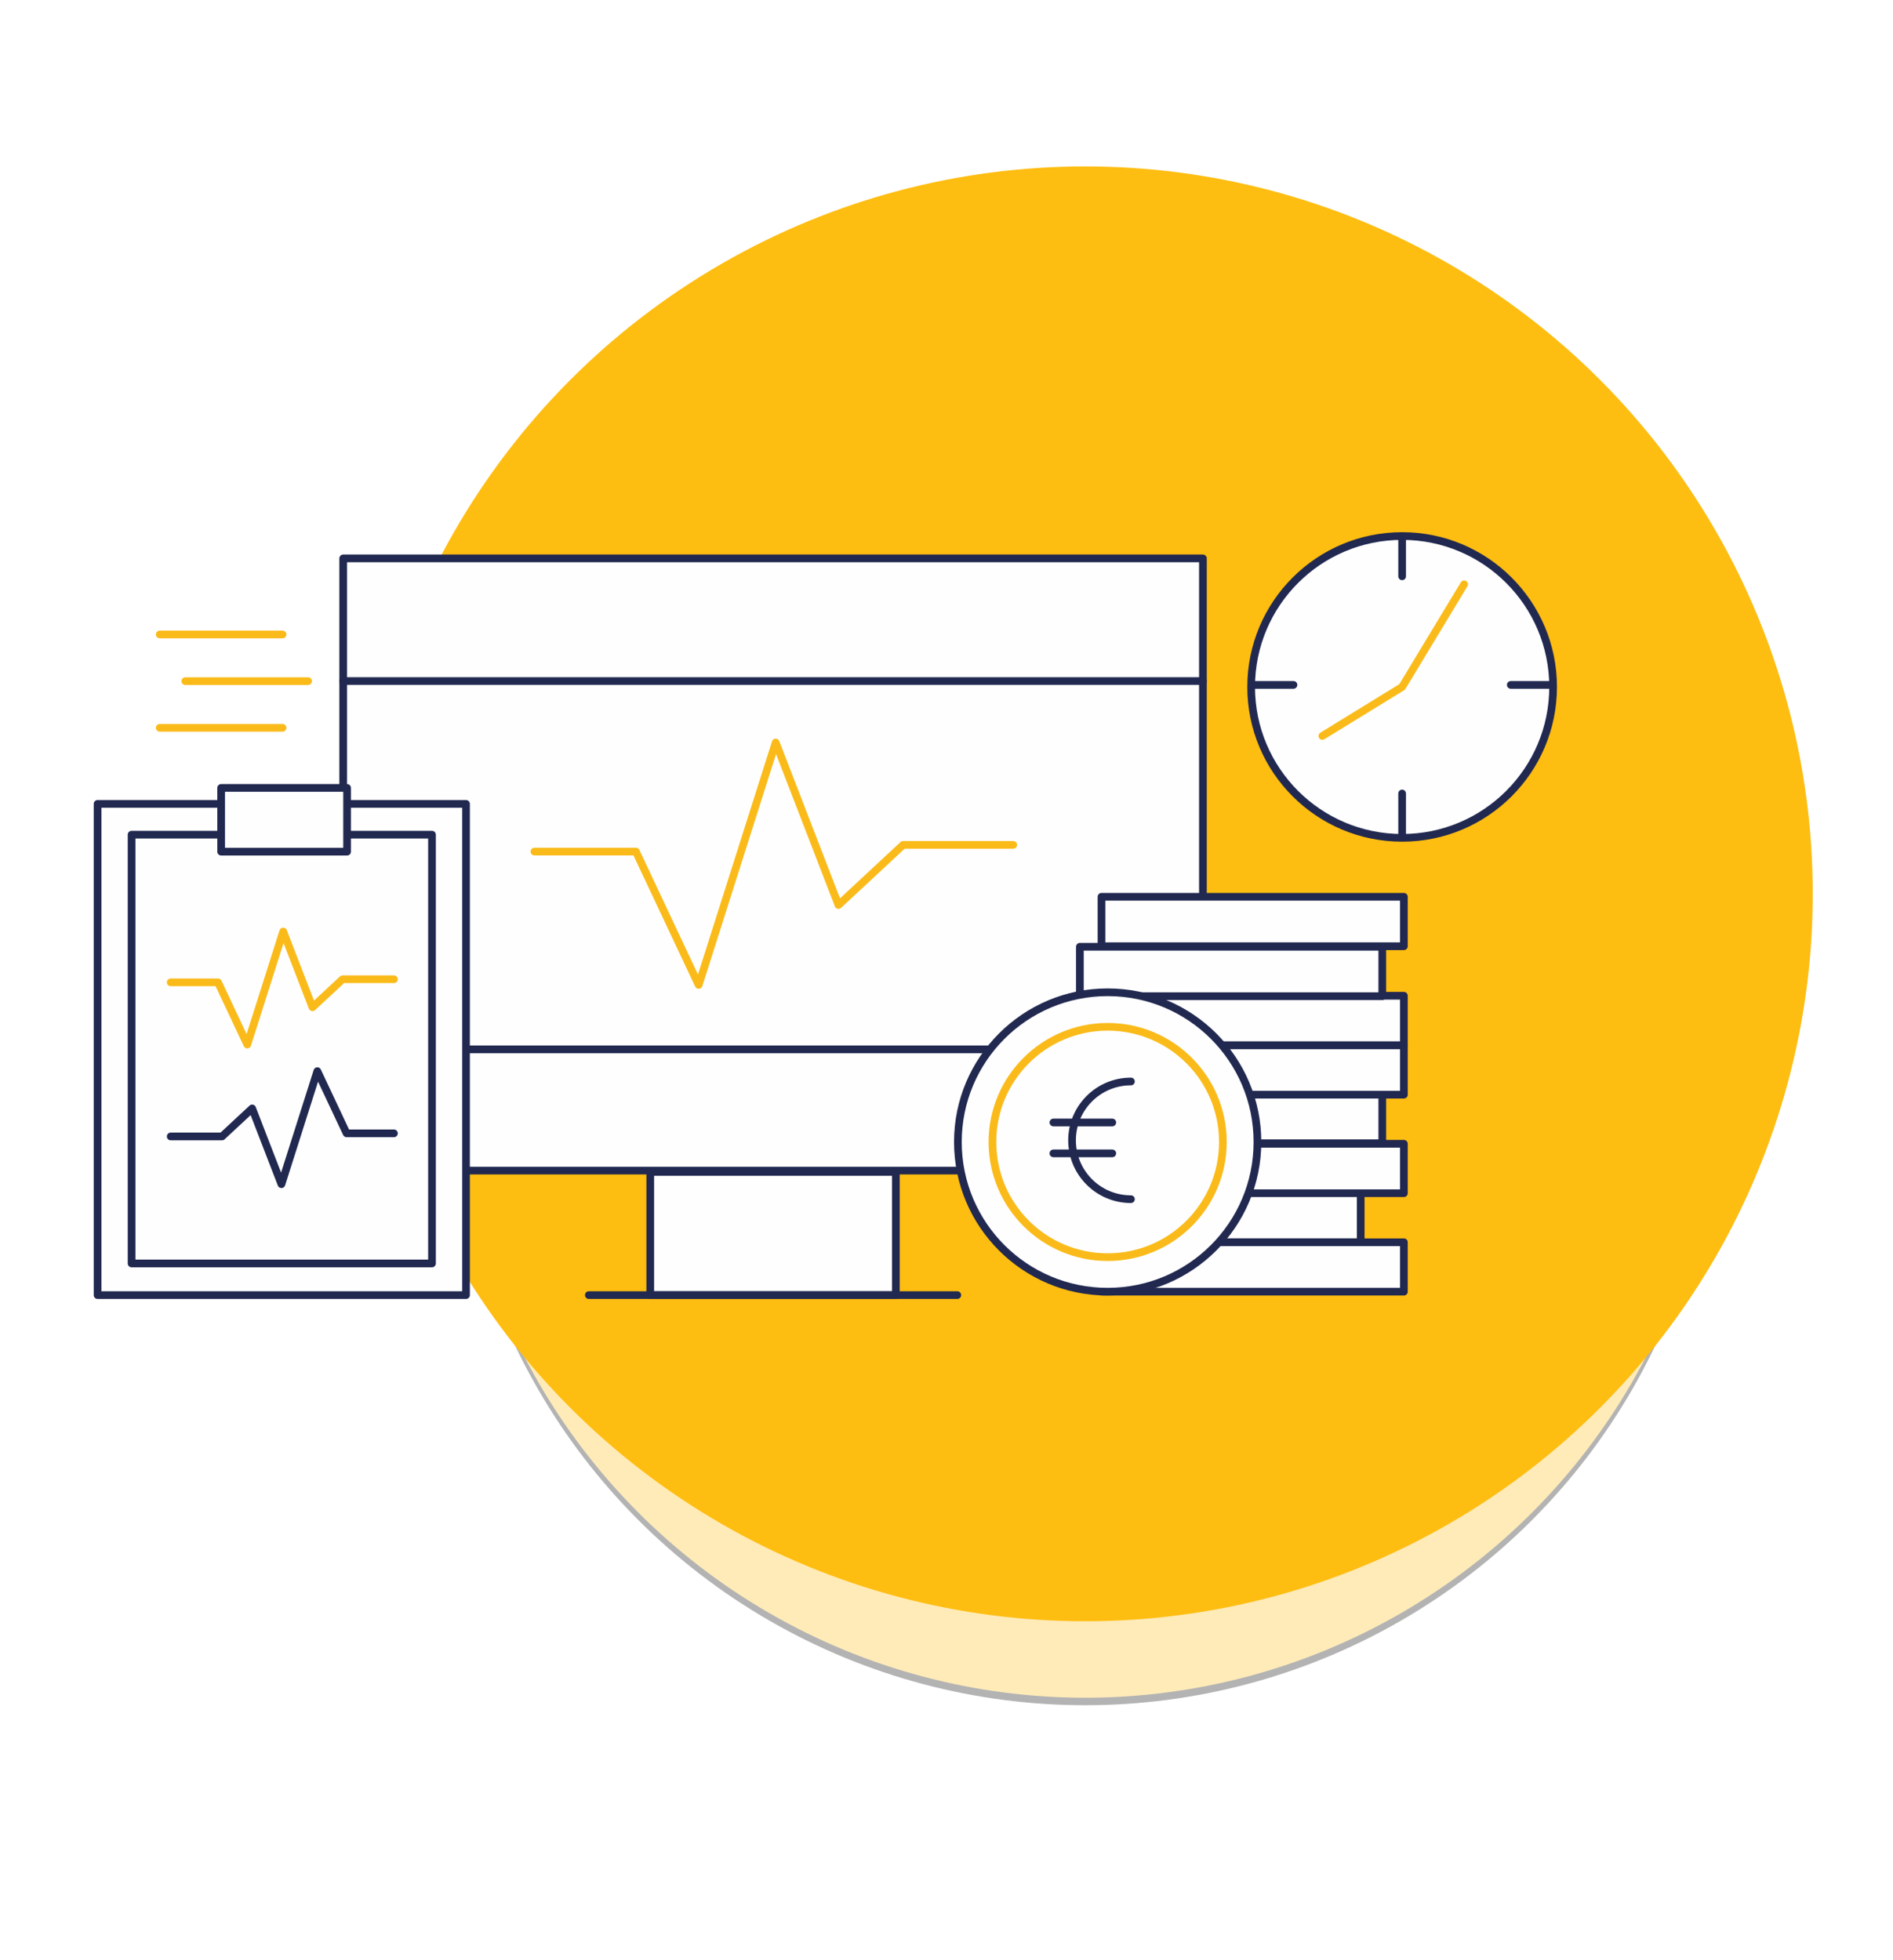 <?xml version="1.0" encoding="UTF-8"?>
<svg xmlns="http://www.w3.org/2000/svg" xmlns:xlink="http://www.w3.org/1999/xlink" width="505px" height="523px" viewBox="0 0 505 523">
  <!-- Generator: Sketch 56.3 (81716) - https://sketch.com -->
  <title>Grafiken</title>
  <desc>Created with Sketch.</desc>
  <defs>
    <circle id="path-1" cx="264.5" cy="239.5" r="168.5"></circle>
    <filter x="-46.1%" y="-45.5%" width="192.1%" height="192.1%" id="filter-2">
      <feGaussianBlur stdDeviation="48.4" in="SourceGraphic"></feGaussianBlur>
    </filter>
    <filter x="-47.8%" y="-47.2%" width="195.7%" height="195.7%" id="filter-3">
      <feOffset dx="0" dy="2" in="SourceAlpha" result="shadowOffsetOuter1"></feOffset>
      <feGaussianBlur stdDeviation="5" in="shadowOffsetOuter1" result="shadowBlurOuter1"></feGaussianBlur>
      <feColorMatrix values="0 0 0 0 0   0 0 0 0 0   0 0 0 0 0  0 0 0 0.123 0" type="matrix" in="shadowBlurOuter1"></feColorMatrix>
    </filter>
    <polygon id="path-4" points="5.68434189e-14 204.595 390.354 204.595 390.354 0 5.68434189e-14 0"></polygon>
  </defs>
  <g id="Grafiken" stroke="none" stroke-width="1" fill="none" fill-rule="evenodd">
    <g id="effizient">
      <g transform="translate(25, 45)">
        <g id="Oval" opacity="0.3" filter="url(#filter-2)">
          <use fill="black" fill-opacity="1" filter="url(#filter-3)" xlink:href="#path-1"></use>
          <use fill="#FEBD11" fill-rule="evenodd" xlink:href="#path-1"></use>
        </g>
        <circle id="Oval" stroke="#FEBD11" stroke-width="1.188" fill="#FEBD11" cx="264.5" cy="193.5" r="193.5"></circle>
        <g id="Group" transform="translate(0, 97)">
          <path d="M389.326,41.292 C389.326,63.529 371.293,81.557 349.051,81.557 C326.806,81.557 308.773,63.529 308.773,41.292 C308.773,19.054 326.806,1.029 349.051,1.029 C371.293,1.029 389.326,19.054 389.326,41.292" id="Fill-1" fill="#FEFEFE"></path>
          <path d="M389.326,41.292 C389.326,63.529 371.293,81.557 349.051,81.557 C326.806,81.557 308.773,63.529 308.773,41.292 C308.773,19.054 326.806,1.029 349.051,1.029 C371.293,1.029 389.326,19.054 389.326,41.292 Z" id="Stroke-3" stroke="#222950" stroke-width="2.053" stroke-linecap="round" stroke-linejoin="round"></path>
          <g id="Group-8" transform="translate(347.535, 68.913)">
            <path d="M1.515,0.811 L1.515,11.557" id="Fill-5" fill="#FEFEFE"></path>
            <path d="M1.515,0.811 L1.515,11.557" id="Stroke-7" stroke="#222950" stroke-width="2.053" stroke-linecap="round" stroke-linejoin="round"></path>
          </g>
          <g id="Group-12" transform="translate(377.425, 39.176)">
            <path d="M11.356,1.572 L0.61,1.572" id="Fill-9" fill="#FEFEFE"></path>
            <path d="M11.356,1.572 L0.61,1.572" id="Stroke-11" stroke="#222950" stroke-width="2.053" stroke-linecap="round" stroke-linejoin="round"></path>
          </g>
          <g id="Group-16" transform="translate(308.463, 39.176)">
            <path d="M11.602,1.572 L0.853,1.572" id="Fill-13" fill="#FEFEFE"></path>
            <path d="M11.602,1.572 L0.853,1.572" id="Stroke-15" stroke="#222950" stroke-width="2.053" stroke-linecap="round" stroke-linejoin="round"></path>
          </g>
          <polyline id="Stroke-17" stroke="#FABB1A" stroke-width="2.053" stroke-linecap="round" stroke-linejoin="round" points="365.588 13.902 349.051 41.291 327.767 54.374"></polyline>
          <path d="M349.05,1.028 L349.05,11.772" id="Fill-19" fill="#FEFEFE"></path>
          <path d="M349.05,1.028 L349.05,11.772" id="Stroke-21" stroke="#222950" stroke-width="2.053" stroke-linecap="round" stroke-linejoin="round"></path>
          <mask id="mask-5" fill="white">
            <use xlink:href="#path-4"></use>
          </mask>
          <g id="Clip-24"></g>
          <polygon id="Fill-23" fill="#FEFEFE" mask="url(#mask-5)" points="66.558 170.344 295.907 170.344 295.907 6.988 66.558 6.988"></polygon>
          <polygon id="Stroke-25" stroke="#222950" stroke-width="2.053" stroke-linecap="round" stroke-linejoin="round" mask="url(#mask-5)" points="66.558 170.344 295.907 170.344 295.907 6.988 66.558 6.988"></polygon>
          <polygon id="Fill-26" fill="#FEFEFE" mask="url(#mask-5)" points="148.469 203.568 213.997 203.568 213.997 170.71 148.469 170.71"></polygon>
          <polygon id="Stroke-27" stroke="#222950" stroke-width="2.053" stroke-linecap="round" stroke-linejoin="round" mask="url(#mask-5)" points="148.469 203.568 213.997 203.568 213.997 170.71 148.469 170.71"></polygon>
          <path d="M132.086,203.568 L230.379,203.568" id="Fill-28" mask="url(#mask-5)"></path>
          <path d="M66.557,138.007 L295.905,138.007" id="Fill-31" fill="#FEFEFE" mask="url(#mask-5)"></path>
          <path d="M132.086,203.568 L230.379,203.568" id="Stroke-29" stroke="#222950" stroke-width="2.053" stroke-linecap="round" stroke-linejoin="round"></path>
          <path d="M66.557,138.007 L295.905,138.007" id="Stroke-32" stroke="#222950" stroke-width="2.053" stroke-linecap="round" stroke-linejoin="round"></path>
          <path d="M66.557,39.72 L295.905,39.72" id="Fill-34" fill="#FEFEFE"></path>
          <path d="M66.557,39.72 L295.905,39.72" id="Stroke-35" stroke="#222950" stroke-width="2.053" stroke-linecap="round" stroke-linejoin="round"></path>
          <polygon id="Fill-37" fill="#FEFEFE" points="1.028 203.568 99.321 203.568 99.321 72.498 1.028 72.498"></polygon>
          <polygon id="Stroke-38" stroke="#222950" stroke-width="2.053" stroke-linecap="round" stroke-linejoin="round" points="1.028 203.568 99.321 203.568 99.321 72.498 1.028 72.498"></polygon>
          <polygon id="Fill-39" fill="#FEFEFE" points="10.103 195.12 90.244 195.12 90.244 80.713 10.103 80.713"></polygon>
          <polygon id="Stroke-40" stroke="#222950" stroke-width="2.053" stroke-linecap="round" stroke-linejoin="round" points="10.103 195.12 90.244 195.12 90.244 80.713 10.103 80.713"></polygon>
          <polygon id="Fill-41" fill="#FEFEFE" points="33.995 85.246 67.597 85.246 67.597 68.238 33.995 68.238"></polygon>
          <polygon id="Stroke-42" stroke="#222950" stroke-width="2.053" stroke-linecap="round" stroke-linejoin="round" points="33.995 85.246 67.597 85.246 67.597 68.238 33.995 68.238"></polygon>
          <polyline id="Stroke-43" stroke="#FABB1A" stroke-width="2.053" stroke-linecap="round" stroke-linejoin="round" points="20.536 120.116 33.161 120.116 40.969 136.712 50.548 106.545 58.356 126.764 66.399 119.283 80.092 119.283"></polyline>
          <polyline id="Stroke-44" stroke="#FABB1A" stroke-width="2.053" stroke-linecap="round" stroke-linejoin="round" points="117.564 85.22 144.641 85.22 161.386 120.817 181.934 56.116 198.681 99.481 215.931 83.436 245.298 83.436"></polyline>
          <polyline id="Fill-45" fill="#FEFEFE" points="80.092 160.405 67.468 160.405 59.66 143.808 50.081 173.975 42.273 153.756 34.23 161.237 20.536 161.237"></polyline>
          <polyline id="Stroke-46" stroke="#222950" stroke-width="2.053" stroke-linecap="round" stroke-linejoin="round" points="80.092 160.405 67.468 160.405 59.66 143.808 50.081 173.975 42.273 153.756 34.23 161.237 20.536 161.237"></polyline>
          <polygon id="Fill-51" fill="#FEFEFE" points="268.848 202.655 349.518 202.655 349.518 189.467 268.848 189.467"></polygon>
          <polygon id="Stroke-52" stroke="#222950" stroke-width="2.053" stroke-linecap="round" stroke-linejoin="round" points="268.848 202.655 349.518 202.655 349.518 189.467 268.848 189.467"></polygon>
          <polygon id="Fill-53" fill="#FEFEFE" points="257.324 189.45 337.993 189.45 337.993 176.262 257.324 176.262"></polygon>
          <polygon id="Stroke-54" stroke="#222950" stroke-width="2.053" stroke-linecap="round" stroke-linejoin="round" points="257.324 189.45 337.993 189.45 337.993 176.262 257.324 176.262"></polygon>
          <polygon id="Fill-55" fill="#FEFEFE" points="268.848 176.378 349.518 176.378 349.518 163.188 268.848 163.188"></polygon>
          <polygon id="Stroke-56" stroke="#222950" stroke-width="2.053" stroke-linecap="round" stroke-linejoin="round" points="268.848 176.378 349.518 176.378 349.518 163.188 268.848 163.188"></polygon>
          <polygon id="Fill-57" fill="#FEFEFE" points="263.084 163.052 343.753 163.052 343.753 149.864 263.084 149.864"></polygon>
          <polygon id="Stroke-58" stroke="#222950" stroke-width="2.053" stroke-linecap="round" stroke-linejoin="round" points="263.084 163.052 343.753 163.052 343.753 149.864 263.084 149.864"></polygon>
          <polygon id="Fill-59" fill="#FEFEFE" points="268.848 150.084 349.518 150.084 349.518 136.896 268.848 136.896"></polygon>
          <polygon id="Stroke-60" stroke="#222950" stroke-width="2.053" stroke-linecap="round" stroke-linejoin="round" points="268.848 150.084 349.518 150.084 349.518 136.896 268.848 136.896"></polygon>
          <polygon id="Fill-61" fill="#FEFEFE" points="268.848 136.881 349.518 136.881 349.518 123.691 268.848 123.691"></polygon>
          <polygon id="Stroke-62" stroke="#222950" stroke-width="2.053" stroke-linecap="round" stroke-linejoin="round" points="268.848 136.881 349.518 136.881 349.518 123.691 268.848 123.691"></polygon>
          <polygon id="Fill-63" fill="#FEFEFE" points="263.084 123.807 343.753 123.807 343.753 110.619 263.084 110.619"></polygon>
          <polygon id="Stroke-64" stroke="#222950" stroke-width="2.053" stroke-linecap="round" stroke-linejoin="round" points="263.084 123.807 343.753 123.807 343.753 110.619 263.084 110.619"></polygon>
          <polygon id="Fill-65" fill="#FEFEFE" points="268.848 110.481 349.518 110.481 349.518 97.291 268.848 97.291"></polygon>
          <polygon id="Stroke-66" stroke="#222950" stroke-width="2.053" stroke-linecap="round" stroke-linejoin="round" points="268.848 110.481 349.518 110.481 349.518 97.291 268.848 97.291"></polygon>
          <path d="M310.452,162.711 C310.452,184.771 292.561,202.655 270.493,202.655 C248.426,202.655 230.537,184.771 230.537,162.711 C230.537,140.65 248.426,122.764 270.493,122.764 C292.561,122.764 310.452,140.65 310.452,162.711" id="Fill-67" fill="#FEFEFE"></path>
          <path d="M310.452,162.711 C310.452,184.771 292.561,202.655 270.493,202.655 C248.426,202.655 230.537,184.771 230.537,162.711 C230.537,140.65 248.426,122.764 270.493,122.764 C292.561,122.764 310.452,140.65 310.452,162.711 Z" id="Stroke-68" stroke="#222950" stroke-width="2.053" stroke-linecap="round" stroke-linejoin="round"></path>
          <path d="M301.234,162.711 C301.234,179.681 287.472,193.441 270.494,193.441 C253.517,193.441 239.753,179.681 239.753,162.711 C239.753,145.738 253.517,131.978 270.494,131.978 C287.472,131.978 301.234,145.738 301.234,162.711 Z" id="Stroke-69" stroke="#FABB1A" stroke-width="2.053" stroke-linecap="round" stroke-linejoin="round"></path>
          <path d="M276.7,177.972 C268.026,177.972 260.993,170.944 260.993,162.27 C260.993,153.599 268.026,146.568 276.7,146.568" id="Fill-70" fill="#FEFEFE"></path>
          <path d="M276.7,177.972 C268.026,177.972 260.993,170.944 260.993,162.27 C260.993,153.599 268.026,146.568 276.7,146.568" id="Stroke-71" stroke="#222950" stroke-width="2.053" stroke-linecap="round" stroke-linejoin="round"></path>
          <path d="M256.022,157.506 L271.729,157.506" id="Fill-73" fill="#FEFEFE"></path>
          <path d="M256.022,157.506 L271.729,157.506" id="Stroke-74" stroke="#222950" stroke-width="2.053" stroke-linecap="round" stroke-linejoin="round"></path>
          <path d="M256.022,165.747 L271.729,165.747" id="Fill-76" fill="#FEFEFE"></path>
          <path d="M256.022,165.747 L271.729,165.747" id="Stroke-77" stroke="#222950" stroke-width="2.053" stroke-linecap="round" stroke-linejoin="round"></path>
          <path d="M17.613,52.2 L50.378,52.2" id="Stroke-48" stroke="#FABB1A" stroke-width="2.053" stroke-linecap="round" stroke-linejoin="round"></path>
          <path d="M17.613,27.295 L50.378,27.295" id="Stroke-49" stroke="#FABB1A" stroke-width="2.053" stroke-linecap="round" stroke-linejoin="round"></path>
          <path d="M24.425,39.743 L57.19,39.743" id="Stroke-50" stroke="#FABB1A" stroke-width="2.053" stroke-linecap="round" stroke-linejoin="round"></path>
        </g>
      </g>
    </g>
  </g>
</svg>
